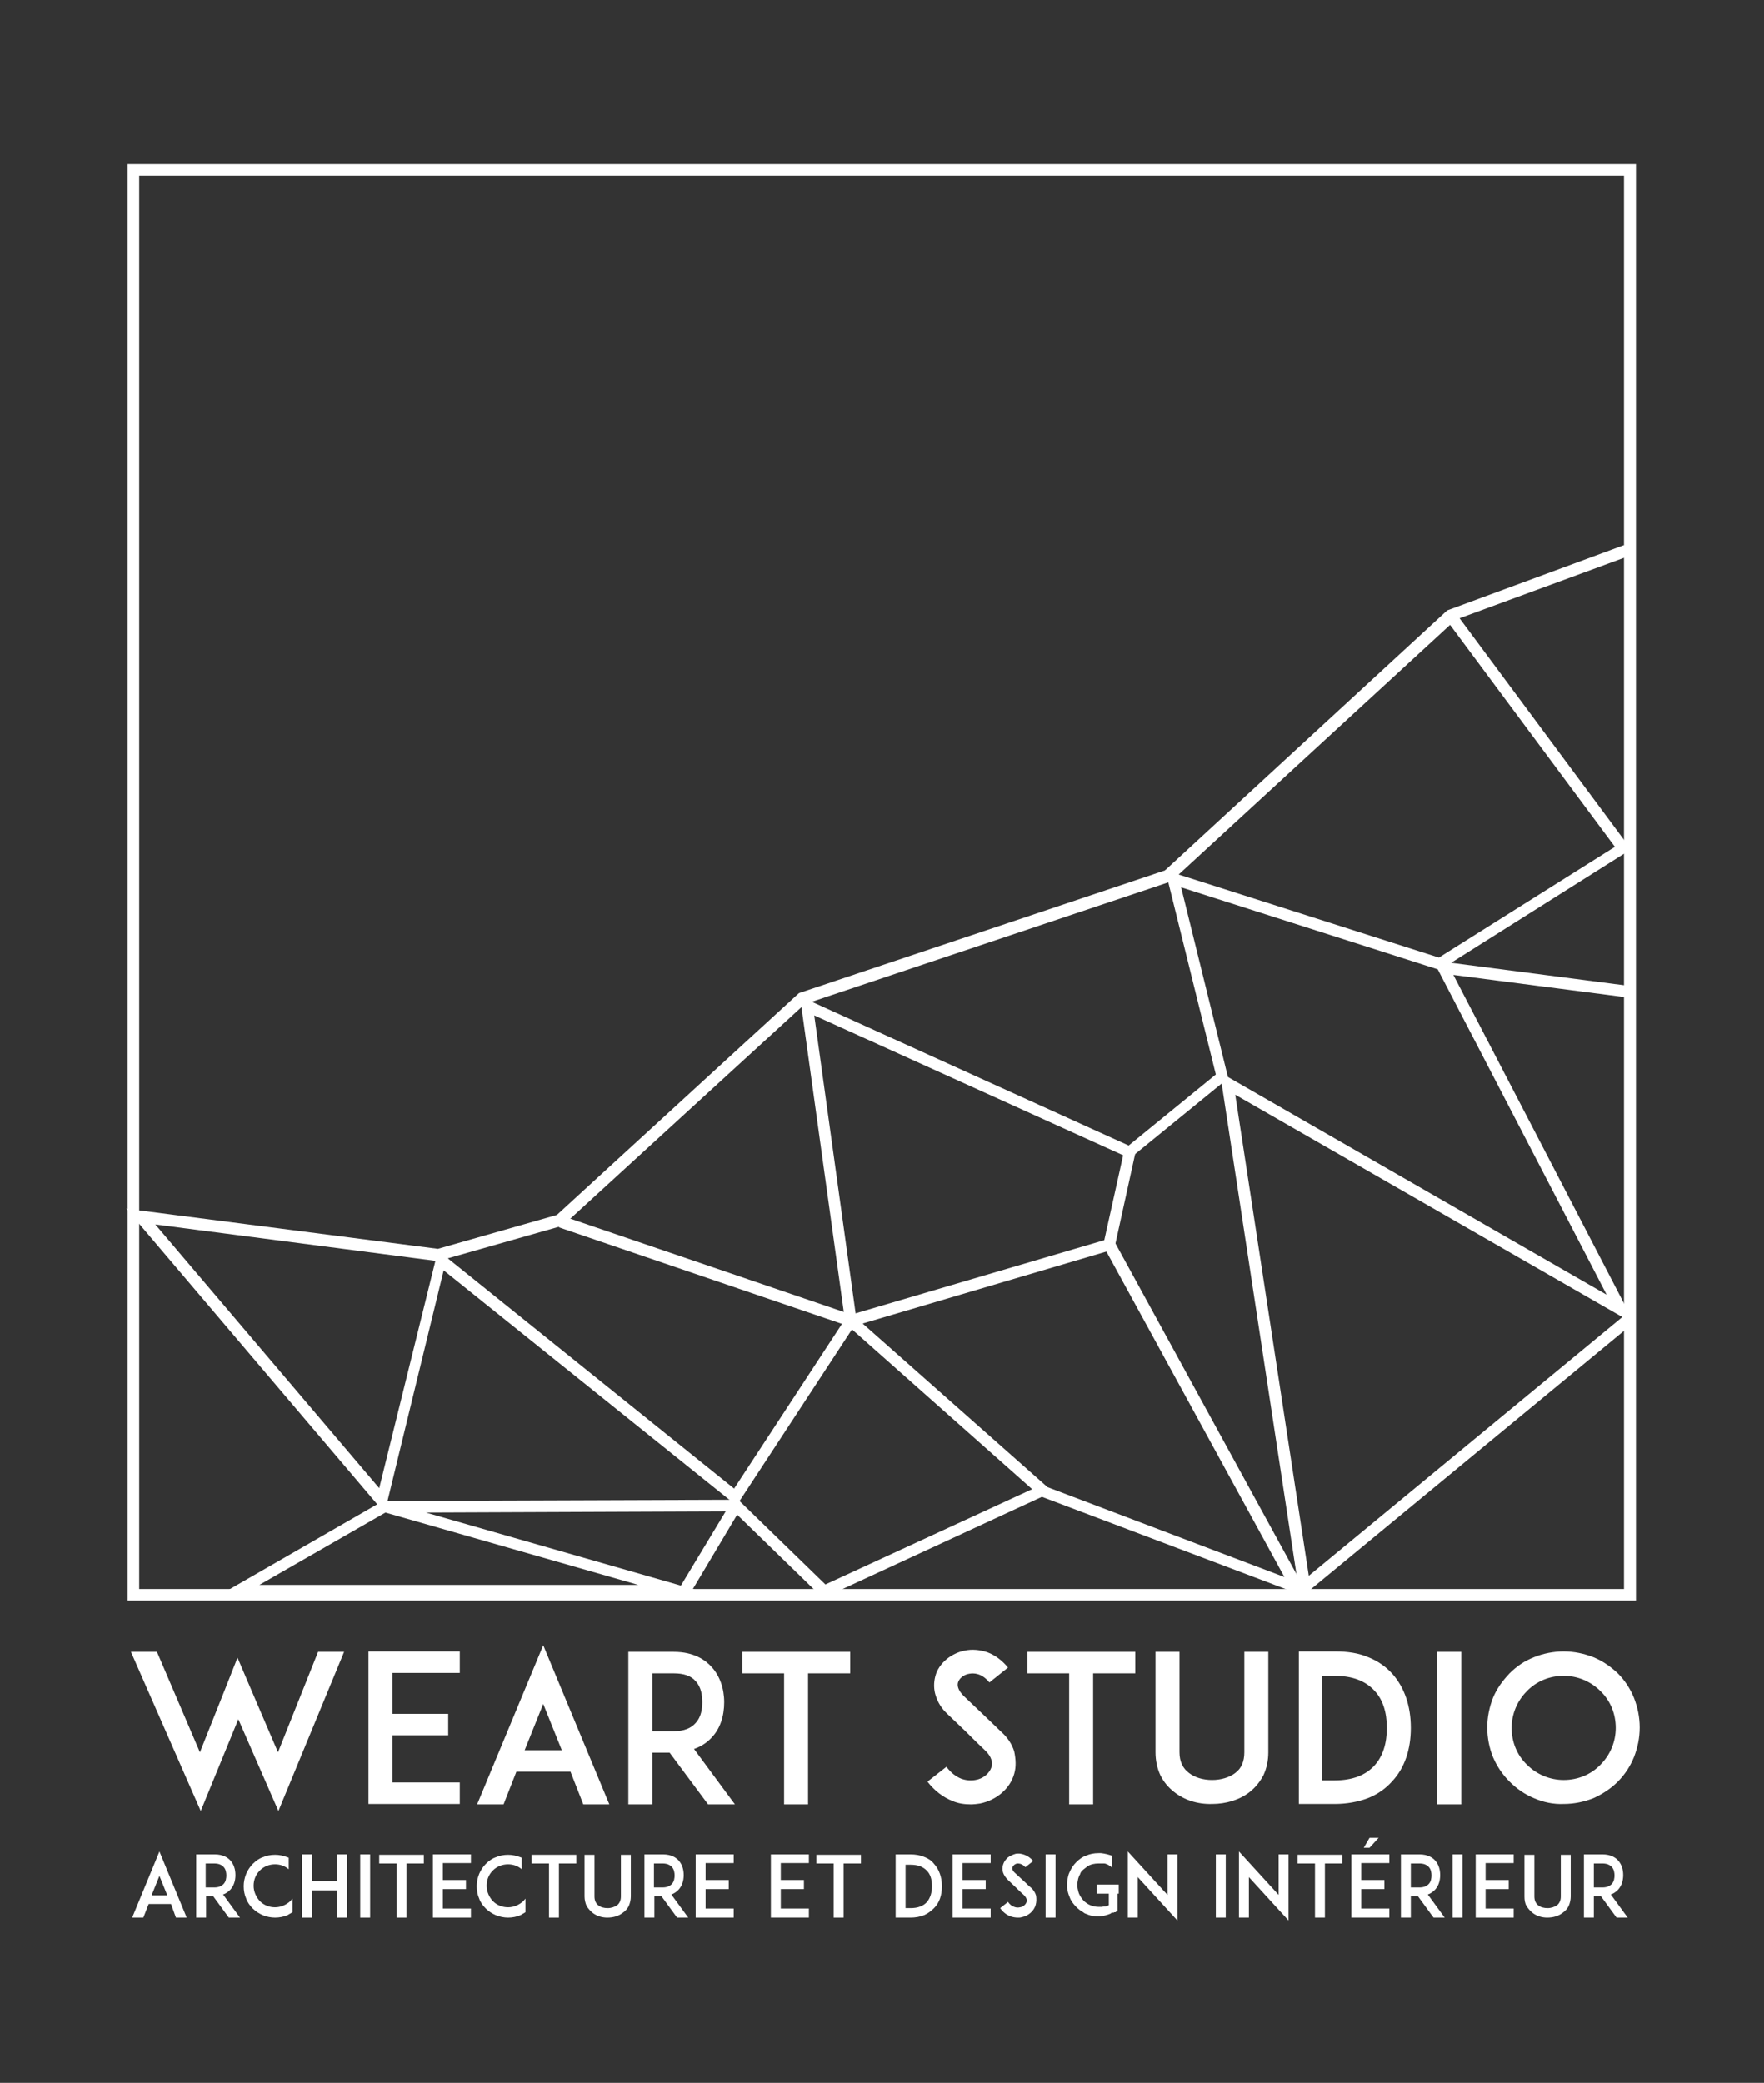 <?xml version="1.0" encoding="utf-8"?>
<!-- Generator: Adobe Illustrator 25.2.0, SVG Export Plug-In . SVG Version: 6.00 Build 0)  -->
<svg version="1.1" id="Calque_1" xmlns="http://www.w3.org/2000/svg" xmlns:xlink="http://www.w3.org/1999/xlink" x="0px" y="0px"
	 viewBox="0 0 427 504" style="enable-background:new 0 0 427 504;" xml:space="preserve">
<rect x="0" y="0" width="427" height="504" fill="#333333" stroke="none"/>
<style type="text/css">
	.st0{fill:#FFFFFF;}
</style>
<g>
	<g>
		<g>
			<path class="st0" d="M67.4,438.2L57.7,416l-9.1,22.2l-16.9-38.5H38L48.4,424l6.1-15.3l3-7.6l3.2,7.5l6.6,15.4l9.7-24.3h6.3
				L67.4,438.2z"/>
			<path class="st0" d="M95,414.7h13.5v5.2H95v11.4h16.3v5.2H94.9h-5.7v-36.9h5.7h16.4v5.2H95V414.7z"/>
			<path class="st0" d="M138.1,428.7H125l-3.1,7.9h-6.4l16-38.5l16,38.5h-6.3L138.1,428.7z M136,423.5l-4.5-11.2l-4.5,11.2H136z"/>
			<path class="st0" d="M177.9,436.6h-6.5l-9.3-12.5h-4.2v12.5h-5.8v-36.9h4.9h6.1c4.9,0,7.7,2,9.2,3.7c1.9,2.1,3,5.1,3,8.5
				c0,3.4-1,6.4-3,8.5c-0.9,1-2.3,2.1-4.3,2.8L177.9,436.6z M163.1,418.9c2.4,0,4.2-0.7,5.3-2c1.4-1.5,1.6-3.6,1.6-5
				c0-1.5-0.2-3.6-1.6-5.1c-1.1-1.3-2.9-1.9-5.3-1.9h-5.2v14H163.1z"/>
			<path class="st0" d="M205.7,404.9h-10.1v31.7h-5.8v-31.7h-10.1v-5.2h26.1V404.9z"/>
			<path class="st0" d="M245.5,429.2c-1,3.6-4.3,6.4-8.3,7.2c-0.7,0.1-1.5,0.2-2.2,0.2c-1.5,0-3-0.2-4.4-0.8
				c-2.3-0.9-4.4-2.5-6.1-4.7l4.6-3.6c1,1.4,2.3,2.4,3.6,2.9c1.1,0.4,2.3,0.5,3.4,0.3c1.9-0.3,3.4-1.6,3.9-3.1
				c0.5-1.7-0.6-3.2-1.7-4.2c-1.6-1.5-4.3-4.2-4.5-4.4l-4.5-4.3c-1.4-1.3-2.3-2.8-2.8-4.4c-0.5-1.5-0.5-3.2-0.1-4.7
				c0.4-1.6,1.4-3,2.7-4.1c1.2-1,2.8-1.8,4.4-2.1c1.8-0.4,3.7-0.2,5.5,0.4c1.9,0.7,3.6,2,5,3.7l-4.5,3.6c-1.9-2.3-3.8-2.3-4.9-2.1
				c-1.3,0.2-2.4,1.1-2.7,2.1c-0.2,0.7-0.1,1.8,1.4,3.3l6.2,5.9c0.9,0.9,2,1.9,2.8,2.7c1.6,1.4,2.7,3.1,3.2,4.8
				C245.9,425.7,246,427.5,245.5,429.2z"/>
			<path class="st0" d="M274.7,404.9h-10.1v31.7h-5.8v-31.7h-10.1v-5.2h26.1V404.9z"/>
			<path class="st0" d="M284.2,433.6c-1.4-1.1-2.5-2.4-3.3-4c-0.8-1.7-1.2-3.6-1.2-5.6v-24.3h5.8V424c0,2.2,0.8,3.9,2.3,5
				c1.4,1.1,3.4,1.7,5.6,1.7c2.1,0,4.2-0.6,5.6-1.7c1.5-1.1,2.2-2.8,2.2-5v-24.3h5.8V424c0,2-0.4,3.9-1.2,5.6
				c-0.8,1.5-1.9,2.9-3.3,4c-2.4,1.9-5.7,2.9-9.1,2.9C289.8,436.6,286.6,435.5,284.2,433.6z"/>
			<path class="st0" d="M341.5,418.1c0,5.2-1.5,9.7-4.5,12.9c-1.6,1.8-3.6,3.2-5.9,4.1c-2.4,0.9-5.1,1.4-8,1.4h-6.8h-1.9v-36.9h5.8
				h3c3,0,5.7,0.4,8,1.4c2.3,0.9,4.3,2.3,5.9,4.1C340,408.4,341.5,412.9,341.5,418.1z M335.7,418.1c0-3.8-1-6.9-3-9
				c-2.2-2.4-5.4-3.6-9.7-3.6h-3v25.3h3c4.3,0,7.5-1.2,9.7-3.6C334.7,425,335.7,421.9,335.7,418.1z"/>
			<path class="st0" d="M347.9,436.6v-36.9h5.8v36.9H347.9z"/>
			<path class="st0" d="M371.3,435.1c-2.2-0.9-4.2-2.3-5.9-4c-1.7-1.7-3-3.6-4-5.9c-0.9-2.2-1.4-4.7-1.4-7.2c0-2.5,0.5-4.9,1.4-7.2
				c0.9-2.2,2.3-4.1,4-5.9c1.7-1.7,3.6-3,5.9-3.9c2.2-0.9,4.7-1.4,7.2-1.4c2.5,0,4.9,0.5,7.2,1.4c2.2,0.9,4.1,2.2,5.9,3.9
				c1.7,1.7,3,3.7,3.9,5.9c0.9,2.3,1.4,4.7,1.4,7.2c0,2.5-0.5,4.9-1.4,7.2c-0.9,2.2-2.2,4.2-3.9,5.9c-1.7,1.7-3.7,3-5.9,4
				c-2.3,0.9-4.7,1.4-7.2,1.4C376,436.6,373.6,436.1,371.3,435.1z M369.6,409.2c-2.4,2.4-3.7,5.6-3.7,8.9c0,3.4,1.3,6.6,3.7,8.9
				c2.4,2.4,5.6,3.7,8.9,3.7c3.4,0,6.6-1.3,8.9-3.7c2.4-2.4,3.7-5.6,3.7-8.9c0-3.4-1.3-6.6-3.7-8.9c-2.4-2.4-5.6-3.7-8.9-3.7
				C375.1,405.5,371.9,406.8,369.6,409.2z"/>
		</g>
	</g>
	<g>
		<g>
			<path class="st0" d="M41.4,460.7H36l-1.3,3.3H32l6.6-16l6.6,16h-2.6L41.4,460.7z M40.5,458.6l-1.9-4.7l-1.9,4.7H40.5z"/>
			<path class="st0" d="M58.1,464h-2.7l-3.8-5.2h-1.7v5.2h-2.4v-15.3h2h2.5c2,0,3.2,0.8,3.8,1.5c0.8,0.9,1.2,2.1,1.2,3.5
				c0,1.4-0.4,2.6-1.2,3.5c-0.4,0.4-0.9,0.9-1.8,1.2L58.1,464z M51.9,456.7c1,0,1.7-0.3,2.2-0.8c0.6-0.6,0.7-1.5,0.7-2.1
				c0-0.6-0.1-1.5-0.7-2.1c-0.5-0.5-1.2-0.8-2.2-0.8h-2.1v5.8H51.9z"/>
			<path class="st0" d="M70.8,462.7c-0.4,0.2-0.8,0.5-1.2,0.7c-0.9,0.4-2,0.6-3,0.6c-1,0-2-0.2-3-0.6c-0.9-0.4-1.7-0.9-2.4-1.6
				c-0.7-0.7-1.3-1.5-1.6-2.4c-0.4-0.9-0.6-1.9-0.6-3c0-1,0.2-2,0.6-3c0.4-0.9,0.9-1.7,1.6-2.4c0.7-0.7,1.5-1.3,2.4-1.6
				c0.9-0.4,1.9-0.6,3-0.6c1,0,2,0.2,3,0.6c0.1,0,0.2,0.1,0.3,0.1v2.8c-0.9-0.8-2.1-1.2-3.3-1.2c-1.4,0-2.7,0.5-3.7,1.5
				c-1,1-1.5,2.3-1.5,3.7c0,1.4,0.6,2.7,1.5,3.7c1,1,2.3,1.5,3.7,1.5c1.4,0,2.7-0.6,3.7-1.5c0.2-0.2,0.3-0.4,0.5-0.6V462.7z"/>
			<path class="st0" d="M84,464h-2.4v-6.6h-6.1v6.6h-2.4v-15.3h2.4v6.5h6.1v-6.5H84V464z"/>
			<path class="st0" d="M87.2,464v-15.3h2.4V464H87.2z"/>
			<path class="st0" d="M102.6,450.9h-4.2V464H96v-13.1h-4.2v-2.1h10.8V450.9z"/>
			<path class="st0" d="M107.2,454.9h5.6v2.2h-5.6v4.7h6.8v2.2h-6.8h-2.4v-15.3h2.4h6.8v2.1h-6.8V454.9z"/>
			<path class="st0" d="M127.2,462.7c-0.4,0.2-0.8,0.5-1.2,0.7c-0.9,0.4-2,0.6-3,0.6c-1,0-2-0.2-3-0.6c-0.9-0.4-1.7-0.9-2.4-1.6
				c-0.7-0.7-1.3-1.5-1.6-2.4c-0.4-0.9-0.6-1.9-0.6-3c0-1,0.2-2,0.6-3c0.4-0.9,0.9-1.7,1.6-2.4c0.7-0.7,1.5-1.3,2.4-1.6
				c0.9-0.4,1.9-0.6,3-0.6c1,0,2,0.2,3,0.6c0.1,0,0.2,0.1,0.3,0.1v2.8c-0.9-0.8-2.1-1.2-3.3-1.2c-1.4,0-2.7,0.5-3.7,1.5
				c-1,1-1.5,2.3-1.5,3.7c0,1.4,0.6,2.7,1.5,3.7c1,1,2.3,1.5,3.7,1.5c1.4,0,2.7-0.6,3.7-1.5c0.2-0.2,0.3-0.4,0.5-0.6V462.7z"/>
			<path class="st0" d="M139.5,450.9h-4.2V464h-2.4v-13.1h-4.2v-2.1h10.8V450.9z"/>
			<path class="st0" d="M143.4,462.8c-0.6-0.5-1-1-1.4-1.6c-0.3-0.7-0.5-1.5-0.5-2.3v-10.1h2.4v10.1c0,0.9,0.3,1.6,0.9,2.1
				c0.6,0.5,1.4,0.7,2.3,0.7c0.9,0,1.7-0.3,2.3-0.7c0.6-0.5,0.9-1.2,0.9-2.1v-10.1h2.4v10.1c0,0.8-0.2,1.6-0.5,2.3
				c-0.3,0.6-0.8,1.2-1.4,1.6c-1,0.8-2.3,1.2-3.8,1.2C145.7,464,144.4,463.6,143.4,462.8z"/>
			<path class="st0" d="M166.6,464h-2.7l-3.8-5.2h-1.7v5.2h-2.4v-15.3h2h2.5c2,0,3.2,0.8,3.8,1.5c0.8,0.9,1.2,2.1,1.2,3.5
				c0,1.4-0.4,2.6-1.2,3.5c-0.4,0.4-0.9,0.9-1.8,1.2L166.6,464z M160.4,456.7c1,0,1.7-0.3,2.2-0.8c0.6-0.6,0.7-1.5,0.7-2.1
				c0-0.6-0.1-1.5-0.7-2.1c-0.5-0.5-1.2-0.8-2.2-0.8h-2.1v5.8H160.4z"/>
			<path class="st0" d="M170.8,454.9h5.6v2.2h-5.6v4.7h6.8v2.2h-6.8h-2.4v-15.3h2.4h6.8v2.1h-6.8V454.9z"/>
			<path class="st0" d="M189,454.9h5.6v2.2H189v4.7h6.8v2.2h-6.8h-2.4v-15.3h2.4h6.8v2.1H189V454.9z"/>
			<path class="st0" d="M208.4,450.9h-4.2V464h-2.4v-13.1h-4.2v-2.1h10.8V450.9z"/>
			<path class="st0" d="M228,456.4c0,2.2-0.6,4-1.9,5.3c-0.7,0.7-1.5,1.3-2.4,1.7c-1,0.4-2.1,0.6-3.3,0.6h-2.8h-0.8v-15.3h2.4h1.2
				c1.2,0,2.3,0.2,3.3,0.6c1,0.4,1.8,0.9,2.4,1.7C227.3,452.3,228,454.2,228,456.4z M225.6,456.4c0-1.6-0.4-2.9-1.2-3.7
				c-0.9-1-2.2-1.5-4-1.5h-1.2v10.5h1.2c1.8,0,3.1-0.5,4-1.5C225.2,459.2,225.6,457.9,225.6,456.4z"/>
			<path class="st0" d="M233,454.9h5.6v2.2H233v4.7h6.8v2.2H233h-2.4v-15.3h2.4h6.8v2.1H233V454.9z"/>
			<path class="st0" d="M250.7,460.9c-0.4,1.5-1.8,2.7-3.4,3c-0.3,0.1-0.6,0.1-0.9,0.1c-0.6,0-1.2-0.1-1.8-0.3c-1-0.4-1.8-1-2.5-2
				l1.9-1.5c0.4,0.6,0.9,1,1.5,1.2c0.5,0.2,0.9,0.2,1.4,0.1c0.8-0.1,1.4-0.7,1.6-1.3c0.2-0.7-0.3-1.3-0.7-1.7
				c-0.7-0.6-1.8-1.7-1.9-1.8l-1.9-1.8c-0.6-0.6-1-1.2-1.2-1.8c-0.2-0.6-0.2-1.3,0-1.9c0.2-0.7,0.6-1.2,1.1-1.7
				c0.5-0.4,1.2-0.7,1.8-0.9c0.7-0.2,1.5-0.1,2.3,0.2c0.8,0.3,1.5,0.8,2.1,1.5l-1.9,1.5c-0.8-0.9-1.6-0.9-2-0.9
				c-0.5,0.1-1,0.5-1.1,0.9c-0.1,0.3-0.1,0.8,0.6,1.4l2.6,2.4c0.4,0.4,0.8,0.8,1.2,1.1c0.7,0.6,1.1,1.3,1.3,2
				C250.9,459.5,250.9,460.2,250.7,460.9z"/>
			<path class="st0" d="M253.1,464v-15.3h2.4V464H253.1z"/>
			<path class="st0" d="M270.5,458.2v4.1l-0.5,0.4c0,0,0,0,0,0c0,0-0.1,0-0.1,0c0,0,0,0-0.1,0c0,0,0,0-0.1,0c0,0,0,0-0.1,0.1
				c0,0,0,0-0.1,0c0,0,0,0-0.1,0c0,0-0.1,0-0.1,0c0,0,0,0-0.1,0c0,0-0.1,0-0.1,0c0,0,0,0,0,0c0,0,0,0,0,0c0,0-0.1,0-0.1,0.1
				c0,0-0.1,0-0.1,0.1c0,0,0,0,0,0c-0.9,0.4-1.8,0.6-2.7,0.7c0,0,0,0,0,0c0,0-0.1,0-0.2,0h0c-0.1,0-0.1,0-0.2,0
				c-0.8,0-1.6-0.1-2.4-0.4c0,0,0,0,0,0c-0.1,0-0.1-0.1-0.2-0.1c-0.1,0-0.2-0.1-0.3-0.1c-0.3-0.1-0.5-0.2-0.7-0.4
				c-0.6-0.3-1.2-0.8-1.7-1.3c-0.7-0.7-1.3-1.5-1.6-2.4c-0.3-0.7-0.5-1.4-0.6-2.2c0-0.2,0-0.5,0-0.8c0-0.1,0-0.3,0-0.4
				c0.1-0.9,0.2-1.8,0.6-2.6c0.4-0.9,0.9-1.7,1.6-2.4c0.7-0.7,1.5-1.3,2.4-1.6c0.9-0.4,1.9-0.6,3-0.6c0.1,0,0.1,0,0.2,0h0
				c0.1,0,0.1,0,0.2,0c0,0,0,0,0,0c0.1,0,0.1,0,0.2,0c0.9,0.1,1.7,0.3,2.6,0.6c0,0,0,0,0,0c0,0,0.1,0,0.1,0.1c0,0,0,0,0,0v2.8
				c-0.3-0.3-0.7-0.5-1-0.7c-0.3-0.1-0.6-0.3-0.9-0.3c0,0,0,0-0.1,0c0,0,0,0-0.1,0c0,0,0,0-0.1,0c0,0,0,0,0,0c-0.1,0-0.2,0-0.3,0
				c0,0,0,0,0,0c0,0-0.1,0-0.1,0c0,0,0,0,0,0c0,0-0.1,0-0.1,0c0,0,0,0-0.1,0c0,0-0.1,0-0.1,0c0,0,0,0-0.1,0s0,0-0.1,0
				c0,0-0.1,0-0.1,0s0,0,0,0c0,0-0.1,0-0.1,0c-1,0-1.9,0.2-2.7,0.7c0,0-0.1,0-0.1,0.1c-0.3,0.2-0.6,0.5-0.9,0.7
				c-0.1,0.1-0.2,0.2-0.3,0.3c0,0,0,0,0,0c-0.1,0.1-0.2,0.2-0.3,0.4c0,0,0,0,0,0c0,0.1-0.1,0.1-0.1,0.2c0,0,0,0.1,0,0.1
				c-0.3,0.5-0.5,1-0.6,1.6c0,0,0,0,0,0c0,0.2-0.1,0.4-0.1,0.6c0,0.1,0,0.2,0,0.2c0,0.1,0,0.2,0,0.3c0,0.1,0,0.2,0,0.3
				c0,0.4,0.1,0.8,0.2,1.2c0.2,0.9,0.7,1.6,1.3,2.3c1,1,2.3,1.5,3.7,1.5c0,0,0.1,0,0.1,0c0,0,0,0,0.1,0c0,0,0.1,0,0.1,0
				c0,0,0,0,0.1,0c0,0,0,0,0.1,0c0,0,0.1,0,0.1,0c0,0,0,0,0,0s0.1,0,0.1,0c0,0,0,0,0,0c0.1,0,0.3-0.1,0.5-0.1c0,0,0,0,0,0
				c0,0,0.1,0,0.1,0c0,0,0,0,0.1,0c0,0,0,0,0.1,0c0,0,0.1,0,0.1,0s0,0,0,0c0.3-0.1,0.6-0.2,0.8-0.3c0,0,0,0,0,0v-2.8h-2.9v-2.2h5.3
				V458.2z"/>
			<path class="st0" d="M275.4,454.2v9.8H273v-16l9.6,10.5v-9.8h2.4v16L275.4,454.2z"/>
			<path class="st0" d="M294.3,464v-15.3h2.4V464H294.3z"/>
			<path class="st0" d="M302.3,454.2v9.8h-2.4v-16l9.6,10.5v-9.8h2.4v16L302.3,454.2z"/>
			<path class="st0" d="M324.9,450.9h-4.2V464h-2.4v-13.1h-4.2v-2.1h10.8V450.9z"/>
			<path class="st0" d="M329.5,454.9h5.6v2.2h-5.6v4.7h6.8v2.2h-6.8h-2.4v-15.3h2.4h6.8v2.1h-6.8V454.9z M331.5,444.7h2.2l-2.2,2.4
				h-1.4L331.5,444.7z"/>
			<path class="st0" d="M349.7,464h-2.7l-3.8-5.2h-1.7v5.2h-2.4v-15.3h2h2.5c2,0,3.2,0.8,3.8,1.5c0.8,0.9,1.2,2.1,1.2,3.5
				c0,1.4-0.4,2.6-1.2,3.5c-0.4,0.4-0.9,0.9-1.8,1.2L349.7,464z M343.6,456.7c1,0,1.7-0.3,2.2-0.8c0.6-0.6,0.7-1.5,0.7-2.1
				c0-0.6-0.1-1.5-0.7-2.1c-0.5-0.5-1.2-0.8-2.2-0.8h-2.1v5.8H343.6z"/>
			<path class="st0" d="M351.6,464v-15.3h2.4V464H351.6z"/>
			<path class="st0" d="M359.6,454.9h5.6v2.2h-5.6v4.7h6.8v2.2h-6.8h-2.4v-15.3h2.4h6.8v2.1h-6.8V454.9z"/>
			<path class="st0" d="M370.9,462.8c-0.6-0.5-1-1-1.4-1.6c-0.4-0.7-0.5-1.5-0.5-2.3v-10.1h2.4v10.1c0,0.9,0.3,1.6,0.9,2.1
				c0.6,0.5,1.4,0.7,2.3,0.7c0.9,0,1.7-0.3,2.3-0.7c0.6-0.5,0.9-1.2,0.9-2.1v-10.1h2.4v10.1c0,0.8-0.2,1.6-0.5,2.3
				c-0.3,0.6-0.8,1.2-1.4,1.6c-1,0.8-2.3,1.2-3.8,1.2C373.2,464,371.9,463.6,370.9,462.8z"/>
			<path class="st0" d="M394,464h-2.7l-3.8-5.2h-1.7v5.2h-2.4v-15.3h2h2.5c2,0,3.2,0.8,3.8,1.5c0.8,0.9,1.2,2.1,1.2,3.5
				c0,1.4-0.4,2.6-1.2,3.5c-0.4,0.4-0.9,0.9-1.8,1.2L394,464z M387.9,456.7c1,0,1.7-0.3,2.2-0.8c0.6-0.6,0.7-1.5,0.7-2.1
				c0-0.6-0.1-1.5-0.7-2.1c-0.5-0.5-1.2-0.8-2.2-0.8h-2.1v5.8H387.9z"/>
		</g>
	</g>
	<g>
		<path class="st0" d="M396,387.3H30.9V39.7H396V387.3z M33.7,384.5h359.4v-342H33.7V384.5z"/>
		<path class="st0" d="M93.1,366.1l-62.5-73.6l75.4,9.7l28.8-8.2l58.6-53.7l88.6-29.7l0-0.1l0.1,0l68.2-62.8l42.8-15.8l1,2.7
			l-40.8,15l41.5,55.9l-46.3,29.2l-62.6-20l11.4,46.2l-23.8,19.4l-76.4-34.6l10.3,74.2l-29.1,44.4l-70.9-56.9L93.1,366.1z
			 M108.4,304.5l69.3,55.7l26.8-40.9l-10.5-75.6l-57.8,52.9L108.4,304.5z M37.6,296.3l54.2,63.8l13.6-55L37.6,296.3z M196.5,242.4
			l76.7,34.8l21.1-17.2l-11.5-46.5L196.5,242.4z M285.3,211.6l63,20.1l42.6-26.8L351,151.2L285.3,211.6z"/>
		<path class="st0" d="M314.7,386.7l-19.4-127.2l93.6,53.8l-42-80.9l47,6.1l-0.4,2.8l-41.7-5.4l44,84.7l-2.6-1.5l1.4,1.7
			L314.7,386.7z M299,264.9l17.8,116.4l75.9-62.6L299,264.9z"/>
		<polygon class="st0" points="206,321.1 135.3,297 136.3,294.3 206.1,318.1 267.3,300.1 272.1,278.5 274.8,279.1 269.7,302.3 		"/>
		<path class="st0" d="M317,386.7l-64.8-24.5l-53,24.5l-21.6-21l-74.5,0.3l71.6,20.5H52.2l40.5-23.3l86-0.3l21.1,20.5l52.3-24.1
			l58.8,22.3l-43.5-79.5l2.5-1.4L317,386.7z M62.8,383.5h91.7L93.3,366L62.8,383.5z"/>
		<polygon class="st0" points="251.6,361.9 205.8,321.3 207.6,319.2 253.5,359.8 		"/>
		<path class="st0" d="M167,381.4"/>
		<polygon class="st0" points="166.7,386.2 164.2,384.7 177,363.5 179.4,364.9 		"/>
	</g>
</g>
</svg>
